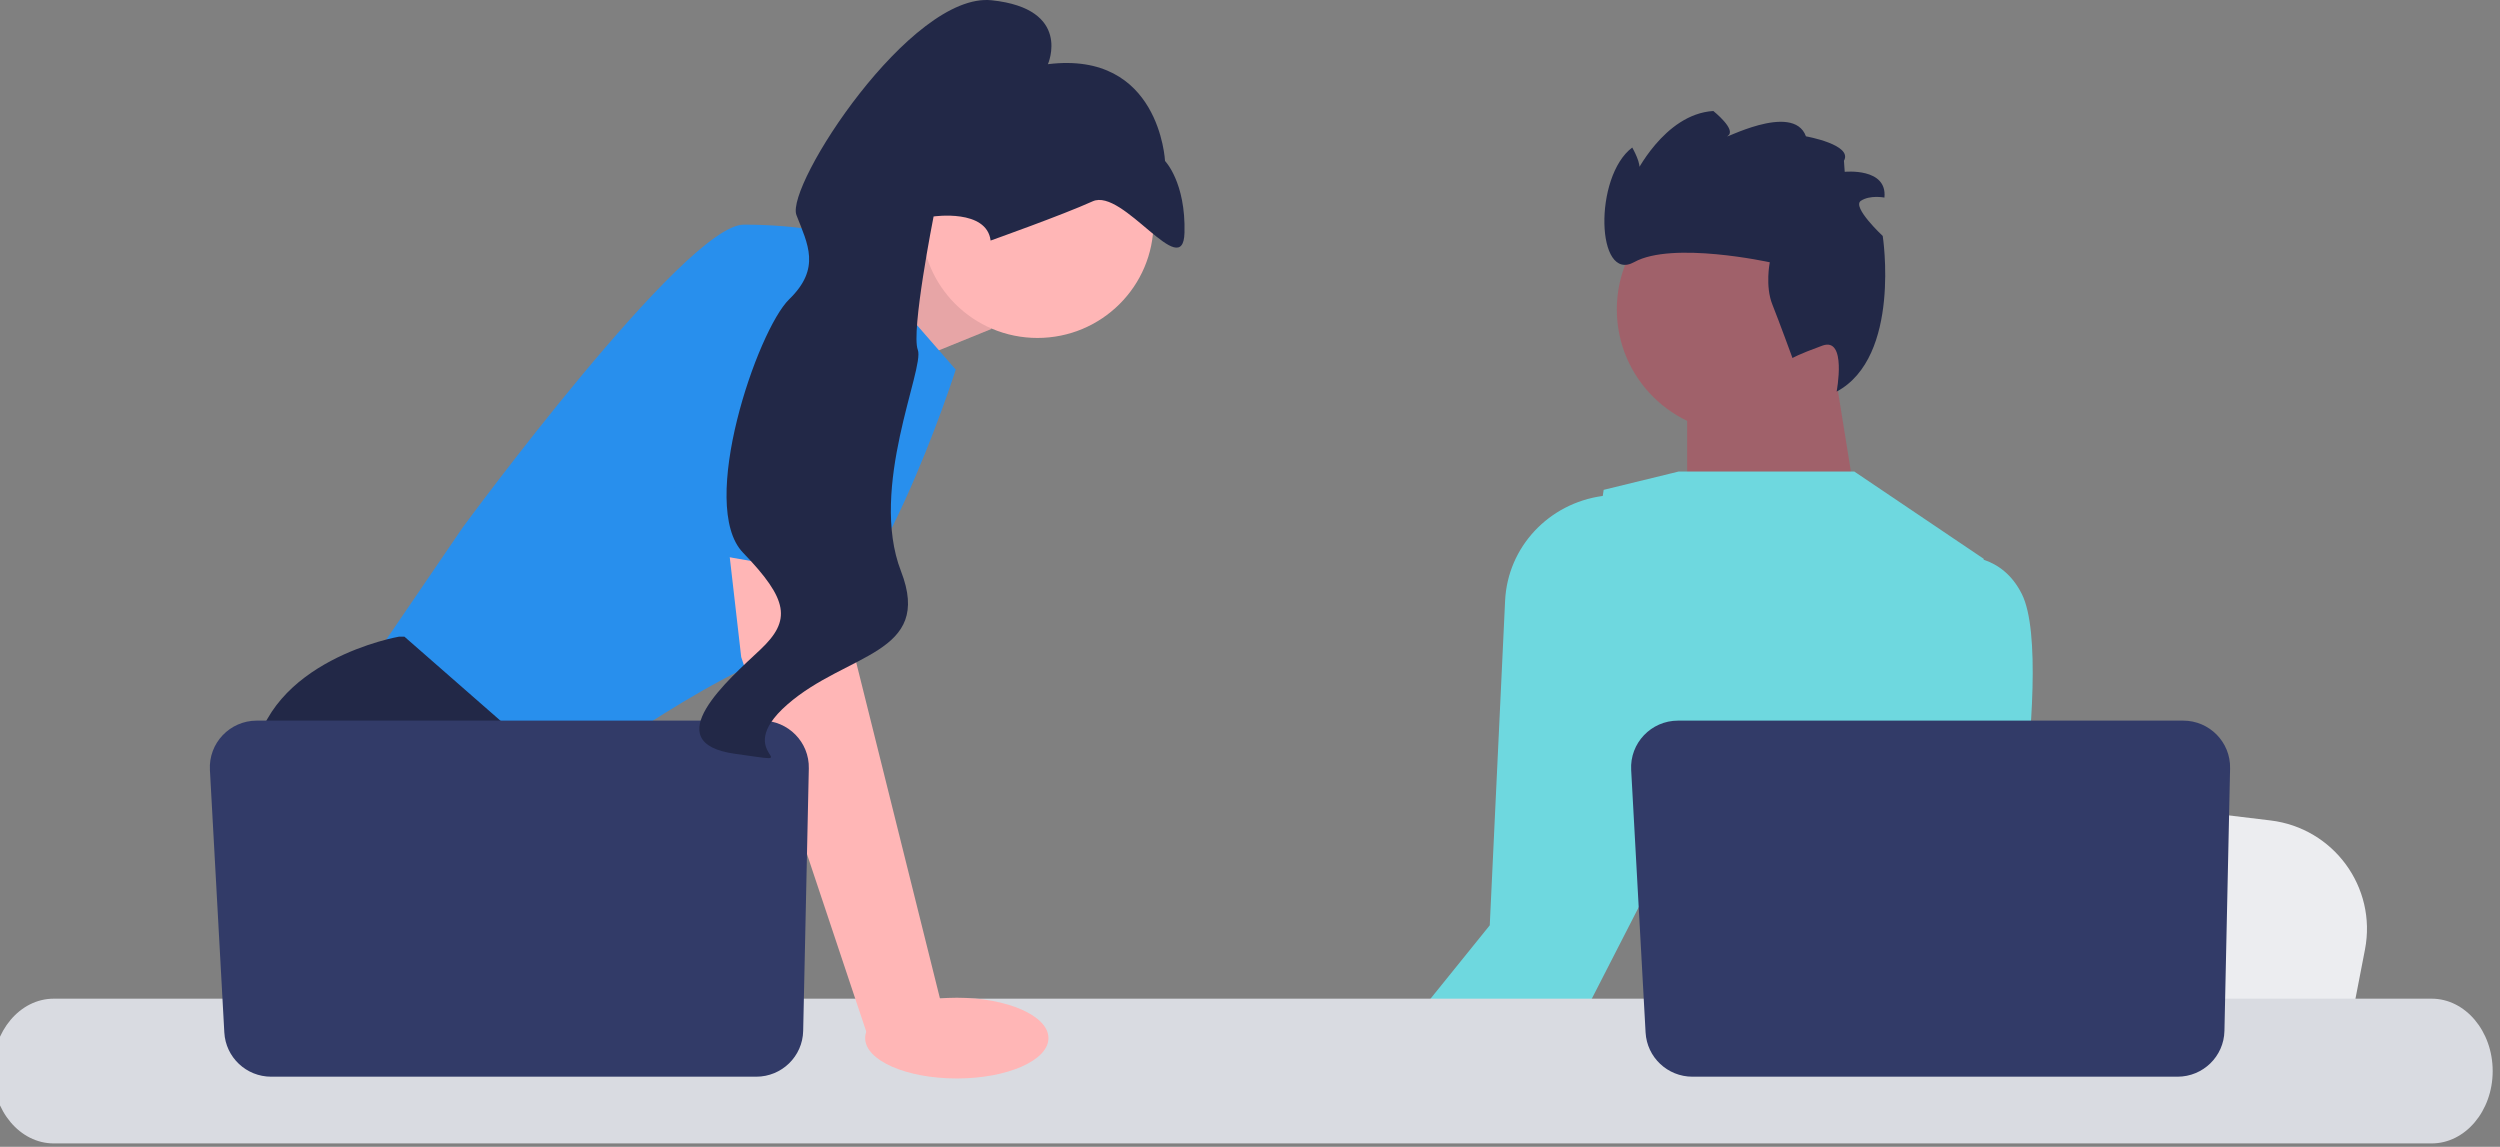 <svg width="218" height="100" viewBox="0 0 218 100" fill="none" xmlns="http://www.w3.org/2000/svg">
<rect x="0" y="0" width="218" height="100" fill="#808080" stroke="none"/>
<g clip-path="url(#clip0_11173_12351)">
<path d="M71.62 23.941L82.004 19.589L86.459 28.682L75.546 33.118L71.62 23.941Z" fill="#FFB6B6"/>
<path opacity="0.1" d="M71.62 23.941L82.004 19.589L86.459 28.682L75.546 33.118L71.62 23.941Z" fill="#0B0D17"/>
<path d="M73.096 20.476L83.341 32.231C83.341 32.231 76.214 54.631 69.087 56.627C61.961 58.623 48.821 68.382 48.821 68.382L32.34 57.736L40.358 45.982C40.358 45.982 59.733 19.589 64.856 19.589C69.978 19.589 73.096 20.476 73.096 20.476V20.476Z" fill="#288FED"/>
<path d="M59.255 97.103H35.407L33.899 95.096L27.744 86.901L26.327 85.016C26.327 85.016 20.982 75.257 22.096 66.386C23.209 57.514 34.79 55.518 34.79 55.518H35.267L49.444 67.925L48.598 79.471L53.088 86.901L59.255 97.103Z" fill="#222847"/>
<path d="M40.291 97.103H33.9V87.677L40.291 97.103Z" fill="#222847"/>
<path d="M159.798 31.174L162.182 45.982L147.12 46.176V33.301L159.798 31.174Z" fill="#A0616A"/>
<path d="M206.227 82.794L205.432 86.901L203.458 97.103H163.818C164.128 94.817 164.551 91.526 165.003 87.973C165.048 87.618 165.095 87.261 165.139 86.901C166.273 77.97 167.513 67.863 167.513 67.863L172.725 68.493L182.836 69.713L186.956 70.21L197.989 71.543C203.49 72.206 207.273 77.374 206.227 82.794Z" fill="#ECEDF0"/>
<path d="M204.672 97.104H172.204C172.527 96.465 172.861 95.824 173.204 95.185C173.662 94.331 174.152 93.571 174.671 92.894C175.017 92.444 175.373 92.031 175.74 91.654C176.82 90.548 177.996 89.743 179.235 89.19C183.655 87.21 188.865 88.423 193.301 90.397C194.967 91.138 196.524 91.985 197.889 92.81C200.294 94.265 202.109 95.653 202.882 96.27C203.149 96.48 203.292 96.602 203.292 96.602L204.672 97.104Z" fill="#222847"/>
<path d="M178.914 97.103H174.308L175.522 95.699L176.208 94.906L176.502 95.143L178.914 97.103Z" fill="#FFB6B6"/>
<path d="M179.629 97.103H139.969L141.695 92.809L144.067 86.901L145.258 83.933L144.274 79.762C144.274 79.762 143.788 79.42 143.049 78.806C140.414 76.632 134.551 71.034 135.898 65.286C137.43 58.743 139.354 45.993 139.762 43.245C139.813 42.901 139.84 42.715 139.84 42.715L145.563 41.317L145.753 41.271L146.367 41.12H161.699L172.974 48.725L172.972 48.805L172.284 69.713L171.99 78.657C171.99 78.657 171.636 79.948 171.721 81.953C171.776 83.328 172.037 85.038 172.758 86.901C173.522 88.881 174.807 91.033 176.916 93.133C178.509 94.719 179.282 96.054 179.629 97.103Z" fill="#6ED8DF"/>
<path d="M176.404 70.21C176.028 73.284 175.667 75.468 175.667 75.468L171.72 81.953L168.709 86.901L163.514 95.438L162.752 96.691L162.208 97.103H145.908L146.688 96.269L154.452 87.972L155.456 86.901L157.084 85.16L162.173 68.493L168.17 48.849C168.17 48.849 170.6 48.007 172.972 48.805C174.219 49.224 175.453 50.098 176.302 51.793C177.925 55.026 177.134 64.275 176.404 70.21Z" fill="#6ED8DF"/>
<path d="M147.73 69.674L143.049 78.807L138.9 86.902L137.107 90.397L136.401 91.777L130.35 97.104H116.649L118.907 94.309L119.747 93.267L123.041 89.191L124.889 86.902L129.907 80.687L131.245 52.384C131.467 47.689 135.059 43.894 139.734 43.25C139.744 43.249 139.753 43.247 139.762 43.246C141.281 42.942 143.695 42.853 145.563 44.652C145.628 44.712 145.69 44.776 145.753 44.843C146.067 45.173 146.363 45.561 146.635 46.016C146.661 46.06 146.688 46.107 146.713 46.153C146.791 46.295 146.866 46.45 146.935 46.617C149.321 52.148 147.73 69.674 147.73 69.674L147.73 69.674Z" fill="#6ED8DF"/>
<path d="M151.815 37.765C157.796 37.765 162.644 32.937 162.644 26.982C162.644 21.026 157.796 16.199 151.815 16.199C145.835 16.199 140.987 21.026 140.987 26.982C140.987 32.937 145.835 37.765 151.815 37.765Z" fill="#A0616A"/>
<path d="M156.305 31.222C156.305 31.222 155.183 28.142 154.546 26.544C153.91 24.946 154.325 22.872 154.325 22.872C154.325 22.872 145.831 21.005 142.505 22.855C139.178 24.706 138.955 15.398 142.331 12.864C142.331 12.864 143.235 14.429 142.884 14.879L142.533 15.329C142.533 15.329 145.088 9.948 149.402 9.679C149.402 9.679 151.446 11.304 150.676 11.84C149.905 12.376 156.357 8.808 157.479 11.888C157.479 11.888 161.593 12.618 160.792 14.018L160.859 14.983C160.859 14.983 164.588 14.598 164.322 17.229C164.322 17.229 163.068 16.98 162.265 17.513C161.463 18.047 164.174 20.576 164.174 20.576C164.174 20.576 165.803 31.116 160.153 34.15C160.153 34.15 161.07 29.354 158.913 30.138C156.757 30.922 156.305 31.222 156.305 31.222V31.222Z" fill="#222847"/>
<path d="M212.04 99.706H4.685C1.75 99.706 -0.637 96.875 -0.637 93.395C-0.637 89.915 1.75 87.085 4.685 87.085H212.04C214.975 87.085 217.362 89.915 217.362 93.395C217.362 96.875 214.975 99.706 212.04 99.706Z" fill="#D9DBE1"/>
<path d="M194.464 67.001L193.971 89.899C193.924 92.116 192.106 93.888 189.879 93.888H147.582C145.408 93.888 143.614 92.196 143.495 90.034L142.238 67.137C142.11 64.802 143.977 62.838 146.325 62.838H190.372C192.667 62.838 194.513 64.717 194.464 67.001Z" fill="#323B68"/>
<path d="M90.467 29.469C96.056 29.469 100.587 24.957 100.587 19.391C100.587 13.825 96.056 9.314 90.467 9.314C84.878 9.314 80.348 13.825 80.348 19.391C80.348 24.957 84.878 29.469 90.467 29.469Z" fill="#FFB6B6"/>
<path d="M73.542 45.76L74.655 57.736L82.227 88.121L75.686 90.404L64.633 57.293L63.107 43.986L73.542 45.76Z" fill="#FFB6B6"/>
<path d="M70.529 67.001L70.037 89.899C69.989 92.116 68.171 93.888 65.945 93.888H23.648C21.474 93.888 19.679 92.196 19.561 90.034L18.304 67.137C18.175 64.802 20.042 62.838 22.391 62.838H66.438C68.732 62.838 70.579 64.717 70.529 67.001H70.529Z" fill="#323B68"/>
<path d="M83.433 94.043C87.847 94.043 91.425 92.466 91.425 90.522C91.425 88.578 87.847 87.002 83.433 87.002C79.019 87.002 75.441 88.578 75.441 90.522C75.441 92.466 79.019 94.043 83.433 94.043Z" fill="#FFB6B6"/>
<path d="M57.841 47.592L62.406 23.36C62.406 23.36 75.1 21.586 75.546 25.8C75.991 30.014 75.228 50.608 75.228 50.608L57.841 47.592V47.592Z" fill="#288FED"/>
<path d="M86.382 20.976C86.382 20.976 92.642 18.751 95.283 17.554C97.924 16.357 103.17 24.707 103.287 20.297C103.403 15.887 101.59 14.038 101.59 14.038C101.59 14.038 101.138 4.391 91.378 5.597C91.378 5.597 93.525 0.77 86.478 0.024C79.431 -0.722 68.469 16.224 69.45 18.756C70.432 21.289 71.609 23.382 68.824 26.09C66.038 28.798 60.822 44.08 64.791 48.192C68.759 52.305 69.02 54.089 66.3 56.648C63.581 59.206 57.154 64.769 64.104 65.734C71.053 66.7 63.468 65.979 68.648 61.441C73.829 56.903 81.389 57.088 78.566 49.807C75.743 42.526 80.647 32.093 80.034 30.51C79.42 28.927 81.409 18.876 81.409 18.876C81.409 18.876 86.037 18.199 86.382 20.976V20.976Z" fill="#222847"/>
</g>
<defs>
<clipPath id="clip0_11173_12351">
<rect width="218" height="99.705" fill="white"/>
</clipPath>
</defs>
</svg>
